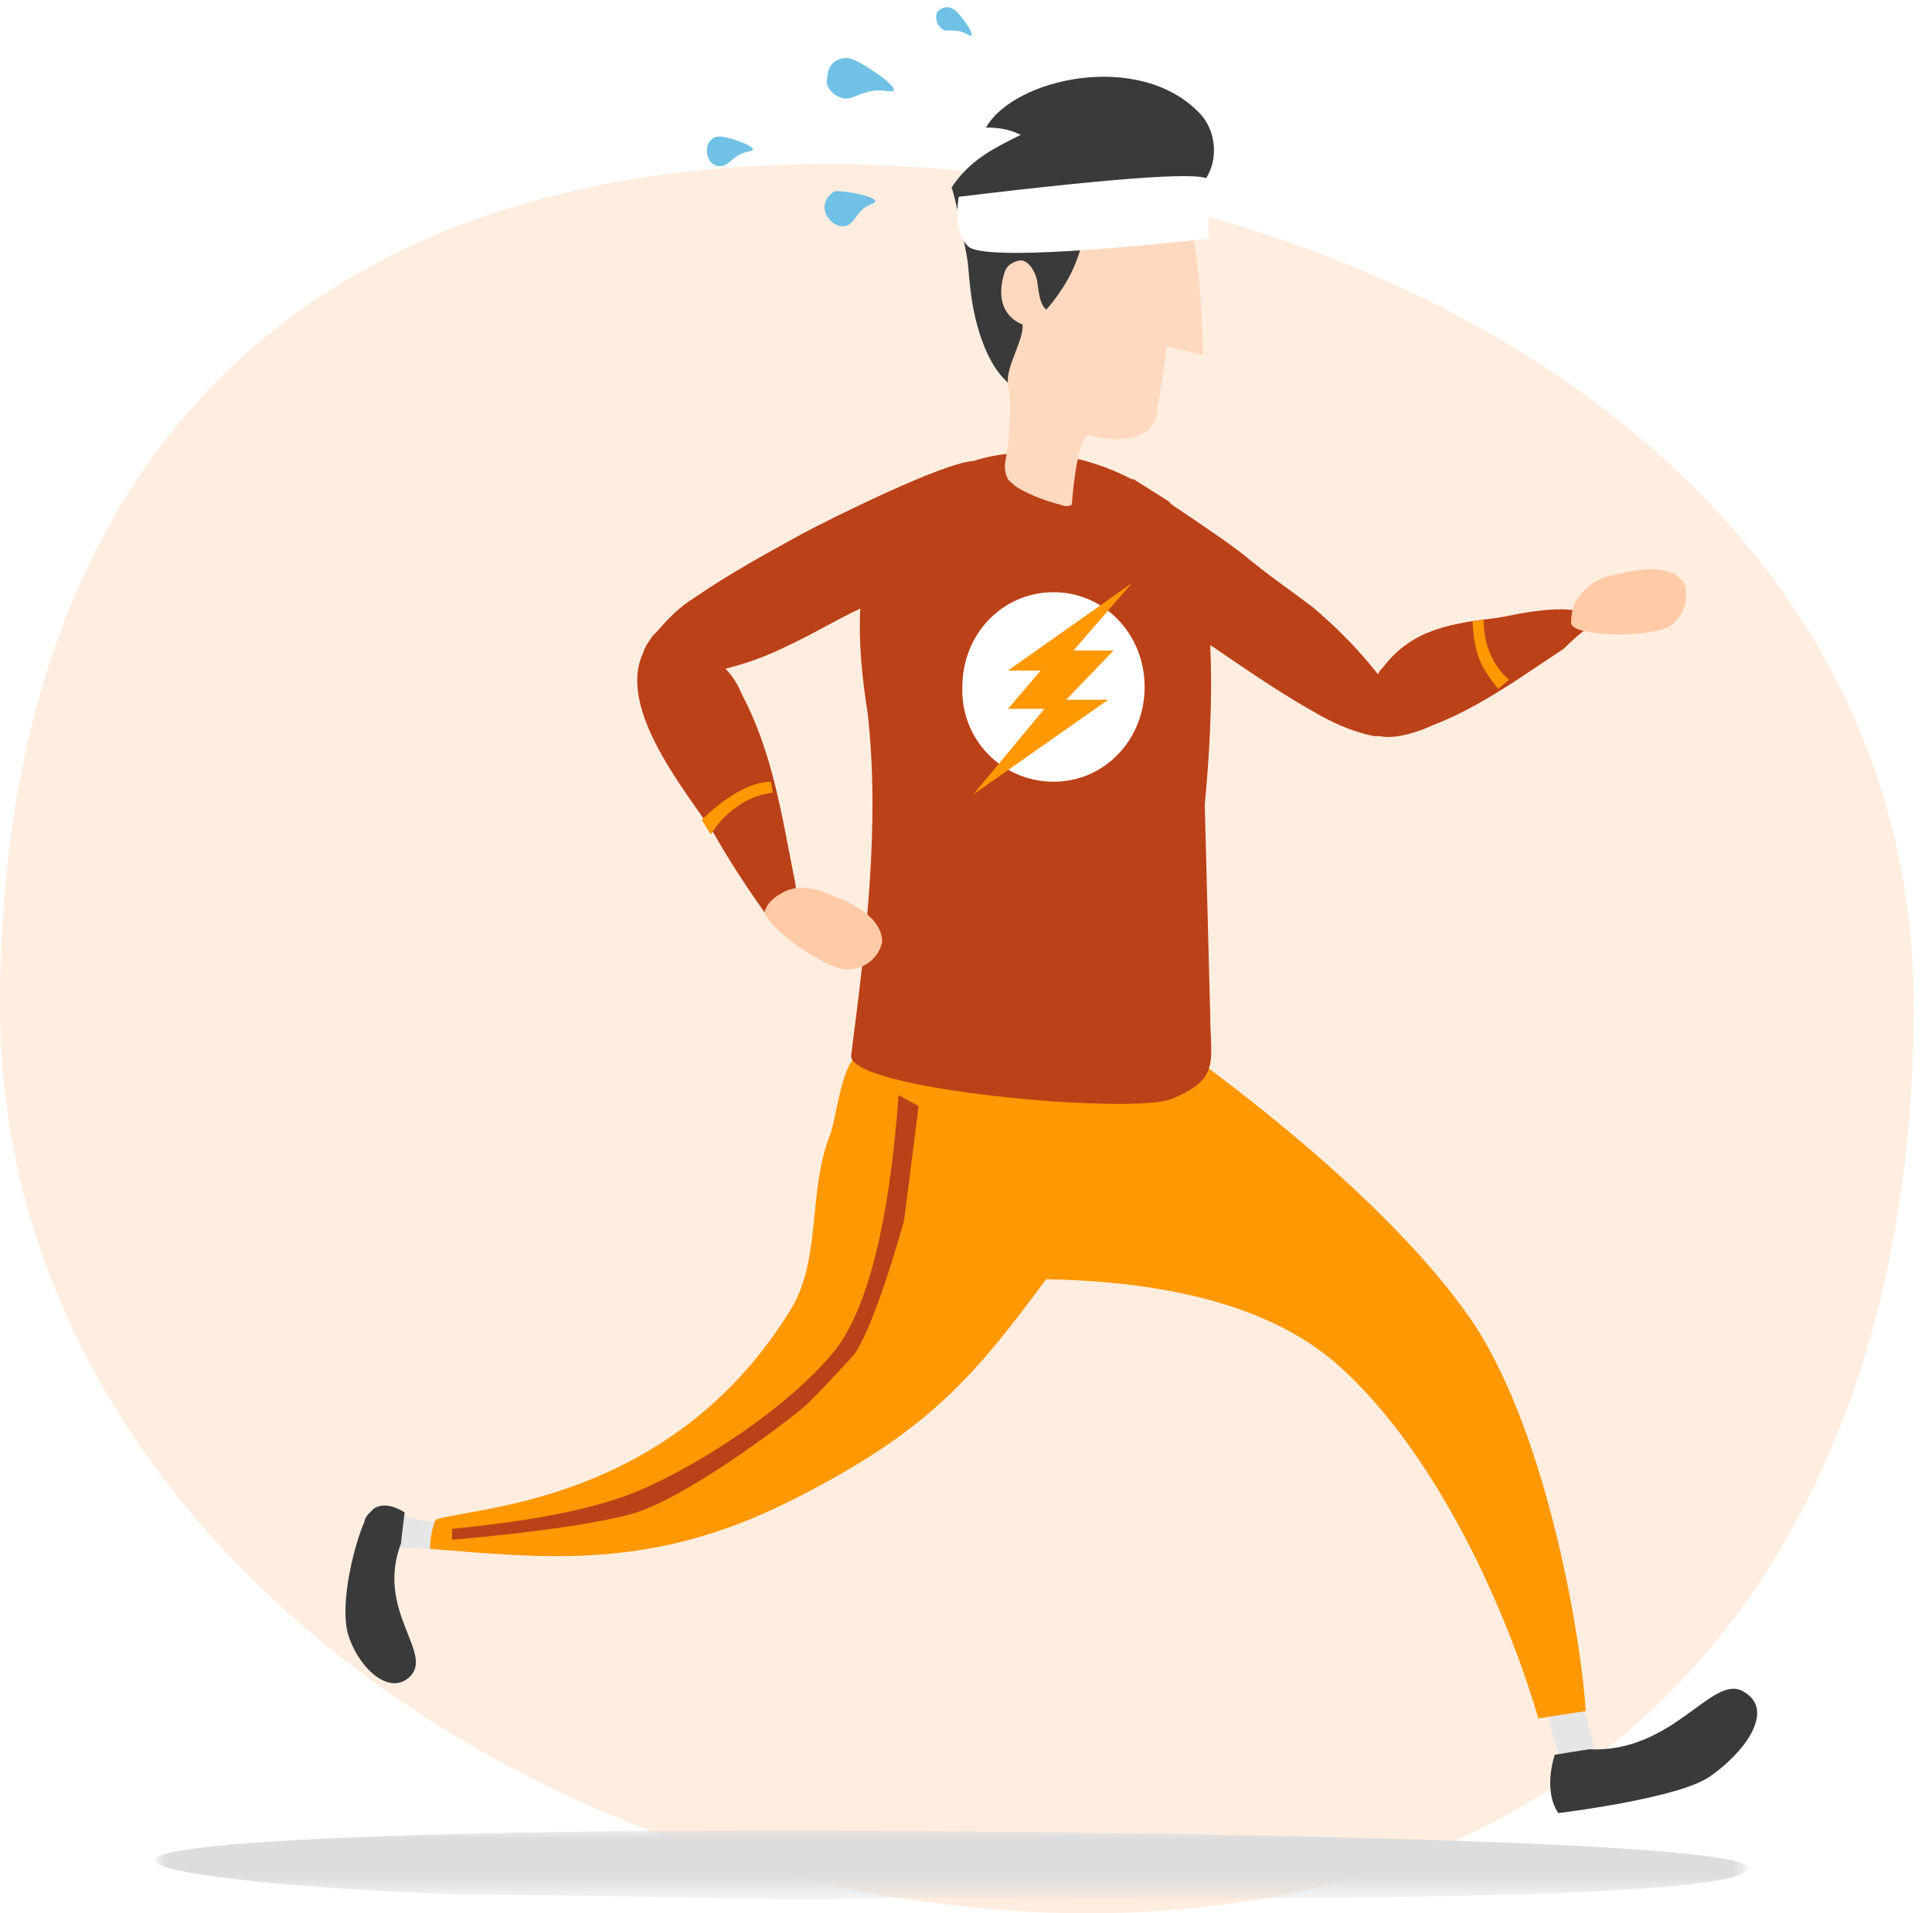 <?xml version="1.0" encoding="utf-8"?>
<!-- Generator: Adobe Illustrator 24.2.1, SVG Export Plug-In . SVG Version: 6.00 Build 0)  -->
<svg version="1.1" id="Livello_1" xmlns="http://www.w3.org/2000/svg" xmlns:xlink="http://www.w3.org/1999/xlink" x="0px" y="0px"
	 viewBox="0 0 106 105" style="enable-background:new 0 0 106 105;" xml:space="preserve">
<style type="text/css">
	.st0{fill-rule:evenodd;clip-rule:evenodd;fill:#FFEEE0;}
	.st1{fill-rule:evenodd;clip-rule:evenodd;fill:#FFFFFF;filter:url(#Adobe_OpacityMaskFilter);}
	.st2{mask:url(#mask0_1_);}
	.st3{fill-rule:evenodd;clip-rule:evenodd;fill:#DDDDDD;}
	.st4{fill-rule:evenodd;clip-rule:evenodd;fill:#E6E6E6;}
	.st5{fill-rule:evenodd;clip-rule:evenodd;fill:#3A3A3A;}
	.st6{fill-rule:evenodd;clip-rule:evenodd;fill:#FF9802;}
	.st7{fill-rule:evenodd;clip-rule:evenodd;fill:#E34713;}
	.st8{fill-rule:evenodd;clip-rule:evenodd;fill:#BB4118;}
	.st9{fill-rule:evenodd;clip-rule:evenodd;fill:#FFCAA6;}
	.st10{fill-rule:evenodd;clip-rule:evenodd;fill:#FFD9BF;}
	.st11{fill-rule:evenodd;clip-rule:evenodd;fill:#FFFFFF;}
	.st12{fill-rule:evenodd;clip-rule:evenodd;fill:#70C1E5;}
	.st13{fill:#FFFFFF;}
</style>
<path class="st0" d="M0,55.2C0,25.7,16.3,9,45.3,9c29,0,59.7,16.6,59.7,46.2c0,29.5-16.3,49.8-45.3,49.8C30.7,105,0,84.7,0,55.2z"/>
<defs>
	<filter id="Adobe_OpacityMaskFilter" filterUnits="userSpaceOnUse" x="8.6" y="100.4" width="87.3" height="3.7">
		<feColorMatrix  type="matrix" values="1 0 0 0 0  0 1 0 0 0  0 0 1 0 0  0 0 0 1 0"/>
	</filter>
</defs>
<mask maskUnits="userSpaceOnUse" x="8.6" y="100.4" width="87.3" height="3.7" id="mask0_1_">
	<path class="st1" d="M8.6,100.4l87.3,0v3.7l-87.3,0V100.4z"/>
</mask>
<g class="st2">
	<path class="st3" d="M53,100.5c11.2,0.1,42.8,0.5,42.9,2c0.1,1.7-24,1.7-36.4,1.7c-4.2,0-8.4-0.1-12.6,0c-6.3,0.1-12.7-0.2-19-0.2
		c-6.3,0-19.3-0.9-19.4-1.9C8.5,100.5,40.1,100.3,53,100.5z"/>
</g>
<path class="st4" d="M24.4,85c0.3,0,0.7,0,1-0.1c0,0,0-0.1,0-0.1l0.2-1.5c-2.5,0.4-2.1,0.1-3.6-0.1c-0.3,0-1.5,0.9-1.4,1.1
	c0.2,0.5,0.4,0.6,0.9,0.6C22.4,85,23.4,85,24.4,85z"/>
<path class="st5" d="M19.1,89.7c-0.5-1.8,0.4-5.1,0.9-6.2c0-0.1,0.1-0.3,0.2-0.4c0.1-0.1,0.2-0.2,0.3-0.3c0.7-0.5,1.7,0.2,1.7,0.2
	s-0.2,1.6-0.2,1.7c-1.4,3.7,1.8,6,0.5,7.3C21.4,93.1,19.7,91.6,19.1,89.7z"/>
<path class="st4" d="M86.6,92.8c0-0.1-0.1,0-0.2,0h-0.1l-1.5,0.2c0.1,1.7,0.7,3.3,1.3,4.9c0.1,0.3,1-0.2,1.2-0.4
	c0.4-0.3,0.4-0.5,0.3-1C87.3,95.1,87,94,86.6,92.8z"/>
<path class="st6" d="M43.3,72c1.8-2.8,1-6.5,2.2-9.6c0.4-1,0.6-3.7,1.5-4.5v-0.1c0,0,0.1,0,0.3,0.1L64.1,57
	c8.9,6.4,14.2,11.8,16.8,15.7C85,79,86.8,90.3,87,93.9l-2.6,0.4c-1.7-5.8-5.5-14.5-11-19.4c-4.3-3.8-11-4.6-16-4.7
	c-4,5.4-6.5,8.4-14.1,12.2c-7.6,3.8-13.4,3.1-19.7,2.6c0-0.6,0.1-1.1,0.3-1.6C25.8,82.7,36.7,82.6,43.3,72z"/>
<path class="st5" d="M93.8,97.5c-1.7,1.2-8.3,2-8.3,2c-0.5-0.7-0.6-1.9-0.2-3.2c0,0,1.8-0.3,1.9-0.3c4.6,0.2,6.7-4.1,8.4-3.2
	C97.5,93.8,95.7,96.2,93.8,97.5z"/>
<path class="st7" d="M48.8,30.1c0.1,2.2,0.6,3.3,2,5.9c1.3,2.4,2.8,4.8,4.4,7c0.7,0.9,4,6.3,5.5,5.4c0.9-0.6,1.1-2.8,0.8-3.6
	c-1-3.7-2.6-7.1-4.7-10.2C55.8,33.2,50.4,27.5,48.8,30.1z"/>
<path class="st8" d="M82.2,33.9c-2.5,0.3-4.7,0.6-6.3,2.7c-0.1,0.1-0.2,0.2-0.3,0.4c-1.1-1.4-2.3-2.6-3.6-3.7
	c-1.2-0.9-2.5-1.8-3.7-2.8c-0.6-0.5-2.5-1.8-4-2.8c-0.1-0.1-0.2-0.2-0.2-0.2l-1.9-1.2c0,0-0.1,0-0.1,0c-2.7-1.4-5.9-1.9-8.7-1
	c0,0,0,0,0,0c-1.7,0.1-7.9,3.2-9.4,4c-2,1.1-4,2.2-5.9,3.5c-0.8,0.5-1.4,1.1-2,1.8c-0.1,0.1-0.2,0.2-0.3,0.3
	c-0.1,0.2-0.4,0.5-0.5,0.9c-1.5,3.1,2.4,7.7,3.9,10c0.8,1.4,1.7,2.8,2.7,4.2c1.5,1.8,2-0.4,1.7-1.7c-0.7-3.5-1.2-7-2.9-10.2
	c-0.2-0.5-0.5-1-0.9-1.4c1.2-0.3,2.3-0.7,3.5-1.3c1.3-0.6,2.6-1.4,3.9-2c-0.1,1.9,0.1,3.8,0.4,5.7c0.7,6.2-0.1,12.6-0.9,18.8
	c-0.3,1.9,15.5,3.3,17.6,2.4c2.7-1.1,2.1-2.1,2.1-4.6l-0.3-11.5c0-0.2,0.5-4.6,0.3-8.8c0.1,0.1,0.2,0.1,0.3,0.2
	c1.9,1.3,3.8,2.6,5.8,3.7c0.9,0.5,1.9,0.9,2.9,1.1c0.1,0,0.2,0,0.3,0c0.9,0.2,2.3-0.3,2.9-0.6c1.6-0.6,3.1-1.5,4.5-2.4
	c0.9-0.6,1.8-1.2,2.7-1.8c0.6-0.6,1.2-1.1,1.8-1.5C86.7,32.8,82.9,33.8,82.2,33.9z"/>
<path class="st9" d="M86.2,34.2c0.1,0.8,4.7,0.8,5.5,0.1c0.7-0.5,1-1.5,0.7-2.3c-0.8-1.2-2.9-0.7-4-0.4c-0.7,0.1-1.4,0.6-1.8,1.2
	C86.3,33.1,86.2,33.7,86.2,34.2z"/>
<path class="st9" d="M42,49.9c-0.4,0.7,3.4,3.4,4.5,3.3c0.9,0,1.7-0.6,1.9-1.5c0-1.5-2-2.3-3.1-2.7c-0.7-0.3-1.5-0.4-2.2-0.1
	C42.7,49.1,42.2,49.4,42,49.9z"/>
<path class="st10" d="M53.9,11.7c0.2-0.7,0.5-1.4,0.9-2c0.7-0.9,1.7-1.5,2.7-1.9c1.1-0.5,2.4-0.7,3.6-0.6c1.2,0.1,2.4,0.7,3.2,1.7
	c0.9,1.2,1,2.8,1.2,4.2c0.3,2.1,0.5,4.2,0.5,6.4L64,19c-0.1,1.1-0.3,2.2-0.5,3.4c0,0.3-0.1,0.6-0.2,0.8c-0.4,0.8-1.4,0.9-2.2,0.9
	c-0.2,0-0.4,0-0.7-0.1c-0.1,0-0.1,0-0.2-0.1l0.1,0.1c-0.2,0-0.4-0.1-0.6-0.1c-0.2,0.1-0.3,0.4-0.4,0.6c-0.3,1.1-0.4,2.1-0.5,3.2
	c-0.2,0.1-0.4,0.1-0.6,0c-0.8-0.2-1.6-0.5-2.3-0.9c-0.2-0.1-0.4-0.3-0.6-0.5c-0.2-0.4-0.2-0.8-0.1-1.2c0.1-0.7,0.2-1.4,0.2-2.2
	c0-0.4,0-0.7,0-1.1c0-0.3-0.1-0.7-0.2-1c0-0.1-0.1-0.1-0.1-0.1C53.4,18.2,53.1,14.7,53.9,11.7z"/>
<path class="st5" d="M54.1,7c0.7,0,1.3,0.1,1.9,0.4c-1.6,0.8-2.8,1.4-3.8,2.9c0.1,0,0.8,3.4,0.9,4.1c0.1,1.2,0.2,2.3,0.5,3.4
	c0.3,1.1,0.8,2.4,1.7,3.2c-0.1-0.9,0.9-2.4,0.8-3.2c0,0-1.7-0.5-1-2.8c0.1-0.4,0.4-0.6,0.8-0.7c0.5-0.1,0.9,0.6,1,1.1
	c0.1,0.6,0.1,1.2,0.5,1.6c2.1-2.4,2.2-4.6,2.2-5.9c0-0.3,4.4,0,5.6-0.5c1.5-0.6,1.9-2.9,0.7-4.3C62.6,2.7,55.6,4.3,54.1,7z"/>
<path class="st11" d="M66.3,13.1c0-1.6,0-2.7,0-3.2c0-0.5-4.6-0.2-13.7,0.9c-0.2,1.3,0,2.2,0.5,2.7C53.6,14.1,58,14,66.3,13.1z"/>
<path class="st12" d="M46.3,5.4c0.6,0.1,1.1-0.6,2.4-0.4c1.3,0.2-1.5-1.7-2.1-1.8c-0.6-0.1-1.2,0.3-1.2,1
	C45.2,4.7,45.7,5.3,46.3,5.4z"/>
<path class="st12" d="M39.6,9.1c0.4,0,0.6-0.6,1.5-0.8c0.9-0.1-1.3-0.9-1.7-0.8c-0.4,0-0.7,0.5-0.6,0.9C38.8,8.8,39.2,9.2,39.6,9.1z
	"/>
<path class="st12" d="M46.4,12.4c-0.4,0.1-0.9-0.2-1.1-0.7c-0.2-0.5,0.1-1,0.5-1.2c0.4-0.1,3,0.4,2,0.7C47,11.5,46.9,12.3,46.4,12.4
	z"/>
<path class="st12" d="M51.7,1.6c0.3,0.2,0.7-0.1,1.4,0.3c0.7,0.4-0.5-1.3-0.8-1.4c-0.3-0.2-0.7-0.1-0.9,0.2
	C51.3,1,51.4,1.4,51.7,1.6z"/>
<path class="st8" d="M45.9,74c-2.7,3.4-8.3,6.9-11.6,8.1c-2.2,0.8-5.4,1.4-9.5,1.8v0.6c4.6-0.4,7.9-0.9,9.8-1.4
	c2.9-0.8,8.2-4.8,9.4-5.8c0.4-0.3,1.8-1.8,2.8-2.9c0.6-0.7,1.6-3.2,2.8-7.4l0.8-6.3l-1.1-0.6C48.8,67.1,47.6,71.7,45.9,74z"/>
<path class="st13" d="M57.8,42.9c2.8,0,5-2.3,5-5.2c0-2.9-2.2-5.2-5-5.2s-5,2.3-5,5.2C52.7,40.6,55,42.9,57.8,42.9z"/>
<path class="st6" d="M62.1,32l-6.8,4.8h1.8l-1.8,2.1h2l-3.9,4.7l7.4-5.2h-2.3l2.6-2.7h-2.2L62.1,32z"/>
<path class="st6" d="M38.5,45c0,0,2-2.1,3.8-2.1l0.1,0.6c0,0-1.1,0.1-2,0.8c-0.9,0.6-1.4,1.5-1.4,1.5L38.5,45z"/>
<path class="st6" d="M82.8,37.3c0,0-1.4-1-1.4-3.3l-0.6,0.1c0,0,0,1,0.3,1.9c0.3,0.9,1.1,1.8,1.1,1.8L82.8,37.3z"/>
</svg>
